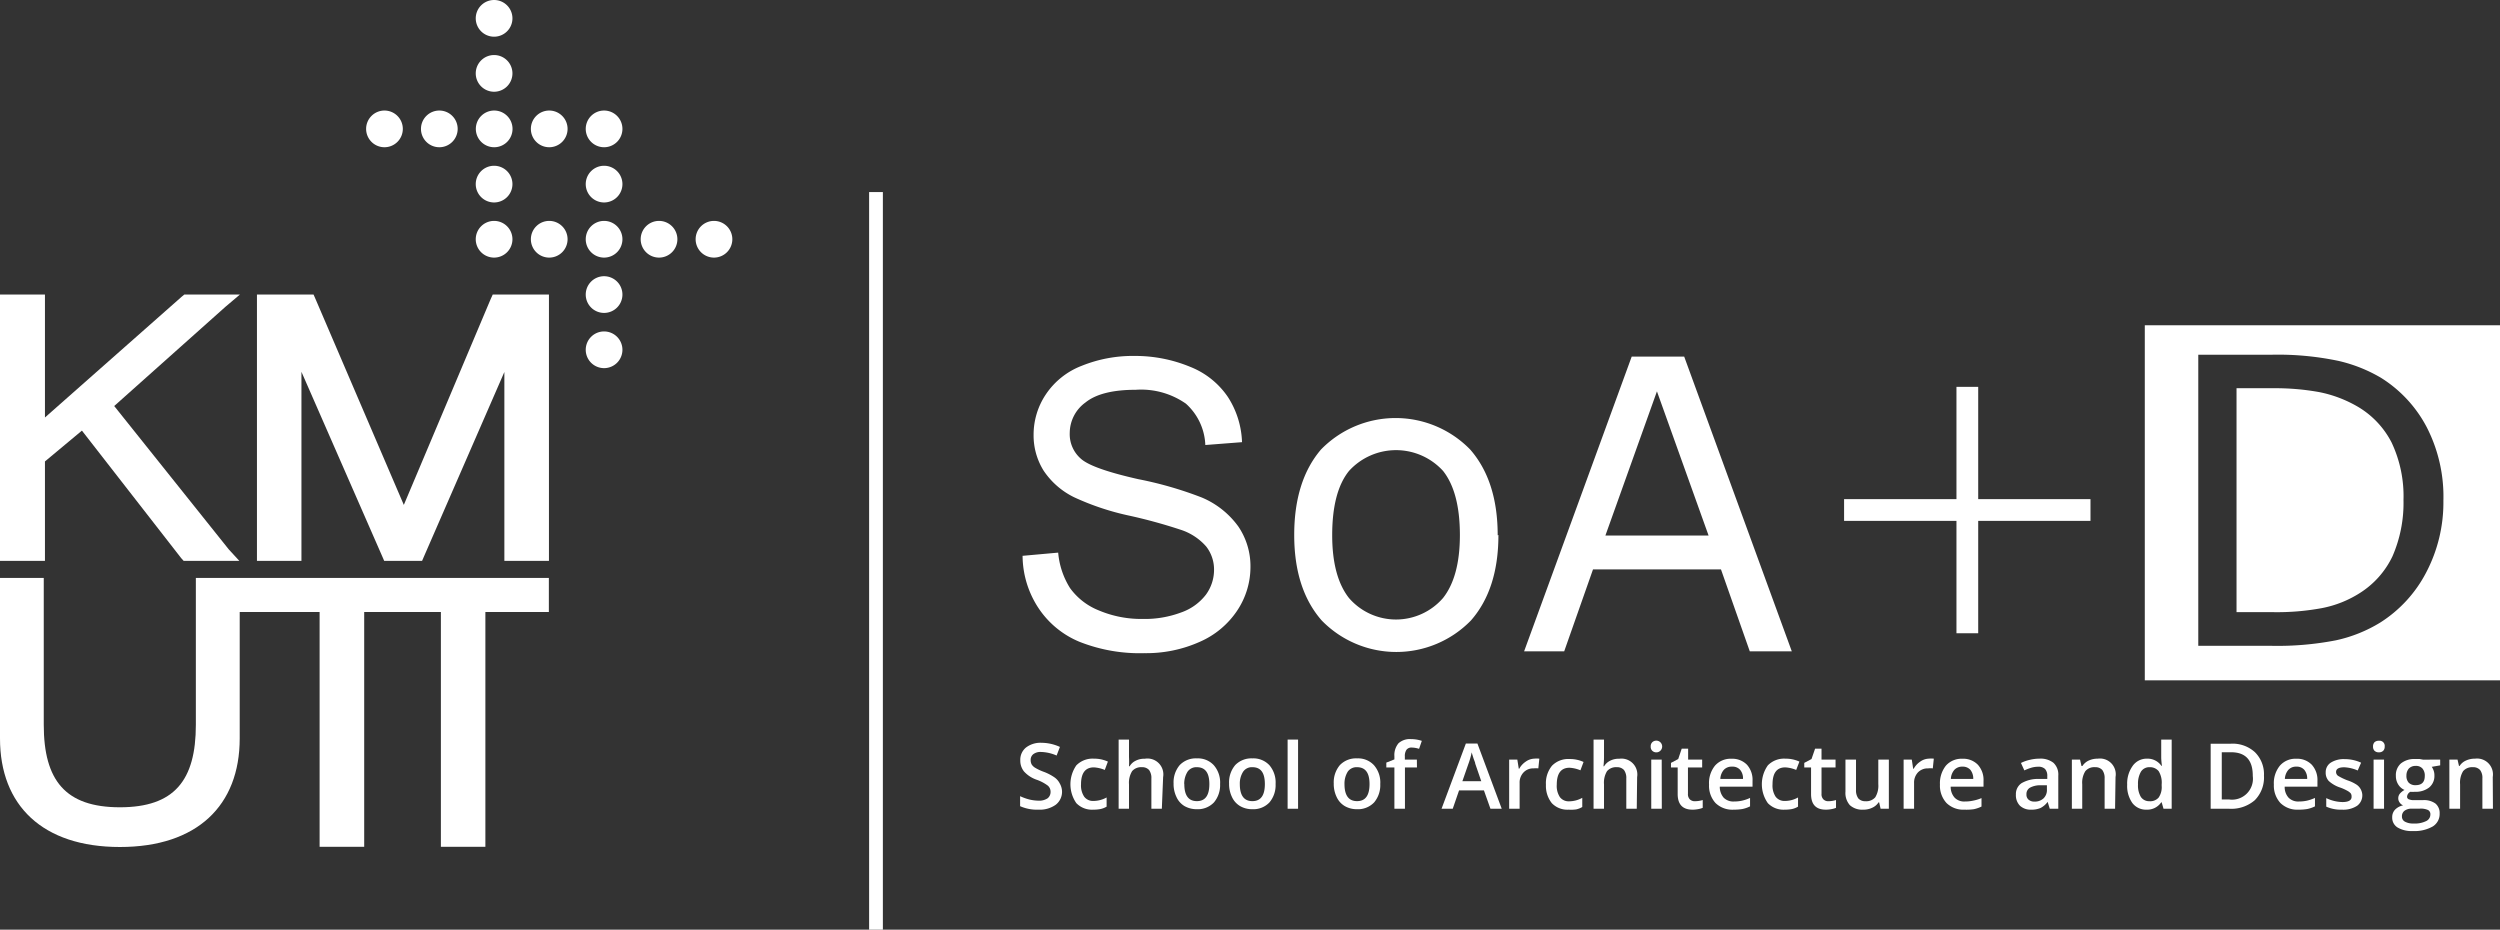 <svg xmlns="http://www.w3.org/2000/svg" viewBox="0 0 272.52 101.34"><rect x="0" y="0" width="272.52" height="101.34" fill="#333333" stroke="none"/><defs><style>.cls-1{fill:#fff;}.cls-2{fill:none;stroke:#fff;stroke-miterlimit:10;stroke-width:1.5px;}</style></defs><g id="Layer_2" data-name="Layer 2"><g id="Layer_1-2" data-name="Layer 1"><polygon class="cls-1" points="4.9 50.3 8.93 46.94 19.75 60.84 20.02 61.14 26.09 61.14 24.94 59.89 12.45 44.26 24.59 33.43 26.15 32.11 20.09 32.11 19.81 32.34 4.9 45.51 4.9 32.11 0 32.11 0 61.14 4.9 61.14 4.9 50.3"/><path class="cls-1" d="M21.35,79C21.35,85.08,19,88,13.07,88S4.77,85.08,4.77,79V63H0v17.5c0,7.3,4.64,11.83,13.07,11.83s13.06-4.53,13.06-11.83V66.71h8.71v25.6H39.7V66.71h8.36v25.6h4.85V66.71h6.92V63H21.35Z"/><polygon class="cls-1" points="53.48 32.62 44.02 55.04 34.4 32.61 34.18 32.11 28.01 32.11 28.01 61.14 32.86 61.14 32.86 40.53 41.66 60.63 41.88 61.14 46.01 61.14 46.23 60.63 54.98 40.55 54.98 61.14 59.84 61.14 59.84 32.11 53.71 32.11 53.48 32.62"/><path class="cls-1" d="M55.86,2a2,2,0,1,1-2-2,2,2,0,0,1,2,2"/><path class="cls-1" d="M55.86,8a2,2,0,1,1-2-2,2,2,0,0,1,2,2"/><path class="cls-1" d="M55.86,20.07a2,2,0,1,1-2-2,2,2,0,0,1,2,2"/><path class="cls-1" d="M55.86,26.08a2,2,0,1,1-2-2,2,2,0,0,1,2,2"/><path class="cls-1" d="M55.87,14.05a2,2,0,1,1-2-2,2,2,0,0,1,2,2"/><path class="cls-1" d="M49.89,14.05a2,2,0,1,1-2-2,2,2,0,0,1,2,2"/><path class="cls-1" d="M43.91,14.05a2,2,0,1,1-2-2,2,2,0,0,1,2,2"/><path class="cls-1" d="M67.85,14.05a2,2,0,1,1-2-2,2,2,0,0,1,2,2"/><path class="cls-1" d="M67.85,20.07a2,2,0,1,1-2-2,2,2,0,0,1,2,2"/><path class="cls-1" d="M61.87,14.05a2,2,0,1,1-2-2,2,2,0,0,1,2,2"/><path class="cls-1" d="M73.84,26.08a2,2,0,1,1-2-2,2,2,0,0,1,2,2"/><path class="cls-1" d="M67.85,26.08a2,2,0,1,1-2-2,2,2,0,0,1,2,2"/><path class="cls-1" d="M61.87,26.08a2,2,0,1,1-2-2,2,2,0,0,1,2,2"/><path class="cls-1" d="M79.83,26.08a2,2,0,1,1-2-2,2,2,0,0,1,2,2"/><path class="cls-1" d="M67.85,32.11a2,2,0,1,1-2-2,2,2,0,0,1,2,2"/><path class="cls-1" d="M67.85,38.13a2,2,0,1,1-2-2,2,2,0,0,1,2,2"/><line class="cls-2" x1="95.49" y1="20.94" x2="95.49" y2="101.34"/><path class="cls-1" d="M159.14,58.34q0-4.68-1.83-7a6.93,6.93,0,0,0-10.26,0q-1.83,2.27-1.83,7,0,4.52,1.83,6.85a6.78,6.78,0,0,0,10.25,0c1.22-1.54,1.84-3.83,1.84-6.87m4.2,0q0,5.91-3,9.32a11.35,11.35,0,0,1-16.26,0q-3-3.42-3-9.32T144,49a11.35,11.35,0,0,1,16.26,0q3,3.43,3,9.35"/><path class="cls-1" d="M186.25,58.38l-5.63-15.72L175,58.38ZM195.32,71h-4.58l-3.14-8.93H173.65L170.51,71h-4.37l11.73-32.13h5.72Z"/><path class="cls-1" d="M256.8,44.21a13.54,13.54,0,0,0-4-1.47,26.87,26.87,0,0,0-5-.42h-4V66.73h4a26.72,26.72,0,0,0,5.3-.44,11.85,11.85,0,0,0,4.15-1.65,9.63,9.63,0,0,0,3.55-4A14.54,14.54,0,0,0,262,54.5a13.69,13.69,0,0,0-1.3-6.27A9.63,9.63,0,0,0,256.8,44.21Z"/><path class="cls-1" d="M233.8,35.46v38.7h38.72V35.46Zm30.67,26.95a14.21,14.21,0,0,1-5,5.45,15.55,15.55,0,0,1-4.84,1.94,33.25,33.25,0,0,1-7,.6h-8V38.67h7.91a32,32,0,0,1,7.37.67,16.27,16.27,0,0,1,4.63,1.84,14,14,0,0,1,5,5.4,16.57,16.57,0,0,1,1.81,8A16.42,16.42,0,0,1,264.47,62.41Z"/><rect class="cls-1" x="201.02" y="54.41" width="26.86" height="2.37"/><rect class="cls-1" x="213.27" y="42.17" width="2.37" height="26.86"/><path class="cls-1" d="M111.46,60.59l3.89-.35a8.63,8.63,0,0,0,1.29,3.86,7.1,7.1,0,0,0,3.14,2.44,11.88,11.88,0,0,0,4.8.93,11.27,11.27,0,0,0,4.18-.71,5.81,5.81,0,0,0,2.69-1.93,4.58,4.58,0,0,0,.89-2.68,4.08,4.08,0,0,0-.85-2.57,6.25,6.25,0,0,0-2.81-1.84,56.77,56.77,0,0,0-5.58-1.53,28.43,28.43,0,0,1-6-2,8.45,8.45,0,0,1-3.34-2.91,7.25,7.25,0,0,1-1.09-3.9A7.88,7.88,0,0,1,114,43a8.27,8.27,0,0,1,3.93-3.13,14.86,14.86,0,0,1,5.74-1.07A15.66,15.66,0,0,1,129.77,40a8.91,8.91,0,0,1,4.09,3.29,9.64,9.64,0,0,1,1.53,4.91l-4,.31A6.38,6.38,0,0,0,129.27,44a8.53,8.53,0,0,0-5.47-1.51c-2.5,0-4.33.46-5.47,1.38a4.12,4.12,0,0,0-1.72,3.32A3.54,3.54,0,0,0,117.82,50q1.2,1.09,6.25,2.23a40.85,40.85,0,0,1,6.93,2,9.4,9.4,0,0,1,4,3.18,7.71,7.71,0,0,1,1.31,4.44,8.56,8.56,0,0,1-1.44,4.7,9.41,9.41,0,0,1-4.1,3.42,14.24,14.24,0,0,1-6,1.23,17.85,17.85,0,0,1-7.1-1.24,9.89,9.89,0,0,1-4.49-3.71,10.44,10.44,0,0,1-1.71-5.61"/><path class="cls-1" d="M115.77,86.24a1.79,1.79,0,0,1-.68,1.48,3,3,0,0,1-1.89.54,4.52,4.52,0,0,1-2-.38V86.79a5.8,5.8,0,0,0,1,.36,4.74,4.74,0,0,0,1,.13,1.66,1.66,0,0,0,1-.26.88.88,0,0,0,.32-.71.87.87,0,0,0-.3-.67,4.54,4.54,0,0,0-1.24-.65,3.3,3.3,0,0,1-1.36-.9,1.88,1.88,0,0,1-.4-1.21,1.71,1.71,0,0,1,.63-1.4,2.6,2.6,0,0,1,1.69-.51,4.89,4.89,0,0,1,2,.45l-.36.94a4.53,4.53,0,0,0-1.69-.39,1.29,1.29,0,0,0-.85.24.78.78,0,0,0-.29.65,1,1,0,0,0,.11.47,1.16,1.16,0,0,0,.39.37,5.44,5.44,0,0,0,1,.46,5.42,5.42,0,0,1,1.14.61,1.82,1.82,0,0,1,.53.63A1.86,1.86,0,0,1,115.77,86.24Z"/><path class="cls-1" d="M119.18,88.26a2.37,2.37,0,0,1-1.85-.71,3.61,3.61,0,0,1,0-4.12,2.47,2.47,0,0,1,1.91-.73,3.58,3.58,0,0,1,1.53.32l-.34.91a3.62,3.62,0,0,0-1.19-.28c-.93,0-1.4.62-1.4,1.85a2.2,2.2,0,0,0,.35,1.35,1.19,1.19,0,0,0,1,.46,3,3,0,0,0,1.44-.38v1a2.22,2.22,0,0,1-.66.26A4,4,0,0,1,119.18,88.26Z"/><path class="cls-1" d="M126.65,88.16h-1.14v-3.3a1.46,1.46,0,0,0-.25-.92,1,1,0,0,0-.79-.31,1.29,1.29,0,0,0-1.06.43,2.42,2.42,0,0,0-.34,1.44v2.66h-1.13V80.62h1.13v1.91a8.63,8.63,0,0,1,0,1h.07a1.51,1.51,0,0,1,.65-.6,2,2,0,0,1,1-.22,1.73,1.73,0,0,1,2,2Z"/><path class="cls-1" d="M133,85.47a2.91,2.91,0,0,1-.67,2,2.43,2.43,0,0,1-1.88.74,2.66,2.66,0,0,1-1.33-.34,2.21,2.21,0,0,1-.88-1,3.25,3.25,0,0,1-.31-1.47,2.9,2.9,0,0,1,.67-2,2.43,2.43,0,0,1,1.88-.73,2.35,2.35,0,0,1,1.84.75A2.86,2.86,0,0,1,133,85.47Zm-3.9,0c0,1.24.46,1.86,1.37,1.86s1.36-.62,1.36-1.86-.46-1.84-1.37-1.84a1.17,1.17,0,0,0-1,.48A2.46,2.46,0,0,0,129.09,85.47Z"/><path class="cls-1" d="M139.05,85.47a2.91,2.91,0,0,1-.67,2,2.41,2.41,0,0,1-1.87.74,2.6,2.6,0,0,1-1.33-.34,2.23,2.23,0,0,1-.89-1,3.25,3.25,0,0,1-.31-1.47,2.9,2.9,0,0,1,.67-2,2.45,2.45,0,0,1,1.88-.73,2.38,2.38,0,0,1,1.85.75A2.9,2.9,0,0,1,139.05,85.47Zm-3.9,0c0,1.24.46,1.86,1.37,1.86s1.36-.62,1.36-1.86-.45-1.84-1.36-1.84a1.15,1.15,0,0,0-1,.48A2.38,2.38,0,0,0,135.15,85.47Z"/><path class="cls-1" d="M141.5,88.16h-1.14V80.62h1.14Z"/><path class="cls-1" d="M150.46,85.47a2.91,2.91,0,0,1-.67,2,2.43,2.43,0,0,1-1.88.74,2.59,2.59,0,0,1-1.32-.34,2.23,2.23,0,0,1-.89-1,3.25,3.25,0,0,1-.31-1.47,2.9,2.9,0,0,1,.67-2,2.43,2.43,0,0,1,1.88-.73,2.35,2.35,0,0,1,1.84.75A2.86,2.86,0,0,1,150.46,85.47Zm-3.9,0c0,1.24.46,1.86,1.37,1.86s1.36-.62,1.36-1.86-.46-1.84-1.37-1.84a1.17,1.17,0,0,0-1,.48A2.46,2.46,0,0,0,146.56,85.47Z"/><path class="cls-1" d="M154.46,83.66h-1.31v4.5H152v-4.5h-.88v-.53l.88-.35v-.35a2,2,0,0,1,.45-1.41,1.83,1.83,0,0,1,1.36-.45,3.69,3.69,0,0,1,1.18.19l-.3.87a2.65,2.65,0,0,0-.81-.14.66.66,0,0,0-.56.24,1.19,1.19,0,0,0-.18.72v.35h1.31Z"/><path class="cls-1" d="M162.47,88.16l-.71-2h-2.71l-.69,2h-1.22l2.65-7.11h1.26l2.65,7.11Zm-1-3-.66-1.92c0-.13-.11-.34-.2-.62s-.15-.48-.18-.61a9.25,9.25,0,0,1-.38,1.31l-.64,1.84Z"/><path class="cls-1" d="M167.23,82.7a2.94,2.94,0,0,1,.57,0l-.11,1.06a2.1,2.1,0,0,0-.51,0,1.43,1.43,0,0,0-1.1.44,1.59,1.59,0,0,0-.43,1.16v2.8h-1.14V82.8h.89l.16,1h.05a2.17,2.17,0,0,1,.7-.77A1.69,1.69,0,0,1,167.23,82.7Z"/><path class="cls-1" d="M171,88.26a2.34,2.34,0,0,1-1.84-.71,3,3,0,0,1-.64-2,3,3,0,0,1,.66-2.08,2.48,2.48,0,0,1,1.92-.73,3.56,3.56,0,0,1,1.52.32l-.34.91a3.62,3.62,0,0,0-1.19-.28c-.93,0-1.39.62-1.39,1.85a2.2,2.2,0,0,0,.34,1.35,1.19,1.19,0,0,0,1,.46,3,3,0,0,0,1.44-.38v1a2.22,2.22,0,0,1-.66.26A4,4,0,0,1,171,88.26Z"/><path class="cls-1" d="M178.42,88.16h-1.14v-3.3a1.46,1.46,0,0,0-.25-.92,1,1,0,0,0-.79-.31,1.29,1.29,0,0,0-1.06.43,2.42,2.42,0,0,0-.33,1.44v2.66h-1.14V80.62h1.14v1.91a8.74,8.74,0,0,1-.06,1h.07a1.57,1.57,0,0,1,.65-.6,2,2,0,0,1,1-.22,1.73,1.73,0,0,1,1.95,2Z"/><path class="cls-1" d="M179.94,81.38a.61.61,0,0,1,.17-.47.64.64,0,1,1,0,.93A.6.6,0,0,1,179.94,81.38Zm1.21,6.78H180V82.8h1.14Z"/><path class="cls-1" d="M184.77,87.34a3.06,3.06,0,0,0,.84-.13v.85a2.24,2.24,0,0,1-.49.14,3.18,3.18,0,0,1-.62.06q-1.62,0-1.62-1.71V83.66h-.73v-.5l.79-.42.38-1.13h.7V82.8h1.53v.86H184v2.87a.79.79,0,0,0,.21.61A.77.77,0,0,0,184.77,87.34Z"/><path class="cls-1" d="M189,88.26a2.62,2.62,0,0,1-2-.73,2.78,2.78,0,0,1-.7-2,3,3,0,0,1,.65-2.07,2.27,2.27,0,0,1,1.8-.75,2.23,2.23,0,0,1,1.68.65,2.46,2.46,0,0,1,.61,1.77v.62h-3.57a1.81,1.81,0,0,0,.42,1.2,1.48,1.48,0,0,0,1.12.42,4,4,0,0,0,.88-.09,4.37,4.37,0,0,0,.88-.3v.92a3.35,3.35,0,0,1-.84.29A5.59,5.59,0,0,1,189,88.26Zm-.21-4.69a1.15,1.15,0,0,0-.87.34,1.61,1.61,0,0,0-.39,1H190a1.41,1.41,0,0,0-.32-1A1.09,1.09,0,0,0,188.81,83.57Z"/><path class="cls-1" d="M194.56,88.26a2.36,2.36,0,0,1-1.85-.71,3.57,3.57,0,0,1,0-4.12,2.47,2.47,0,0,1,1.91-.73,3.64,3.64,0,0,1,1.53.32l-.35.91a3.62,3.62,0,0,0-1.19-.28c-.93,0-1.39.62-1.39,1.85a2.2,2.2,0,0,0,.34,1.35,1.2,1.2,0,0,0,1,.46,2.92,2.92,0,0,0,1.44-.38v1a2.16,2.16,0,0,1-.65.26A4,4,0,0,1,194.56,88.26Z"/><path class="cls-1" d="M199.31,87.34a3,3,0,0,0,.83-.13v.85a2.24,2.24,0,0,1-.49.14,3.11,3.11,0,0,1-.62.06c-1.08,0-1.61-.57-1.61-1.71V83.66h-.74v-.5l.79-.42.39-1.13h.7V82.8h1.53v.86h-1.53v2.87a.79.79,0,0,0,.21.61A.73.73,0,0,0,199.31,87.34Z"/><path class="cls-1" d="M205,88.16l-.16-.7h-.06a1.59,1.59,0,0,1-.67.58,2.16,2.16,0,0,1-1,.22,2,2,0,0,1-1.46-.49,2,2,0,0,1-.48-1.47V82.8h1.15v3.31a1.48,1.48,0,0,0,.25.92,1,1,0,0,0,.79.31,1.29,1.29,0,0,0,1.06-.43,2.42,2.42,0,0,0,.33-1.44V82.8h1.15v5.36Z"/><path class="cls-1" d="M210.23,82.7a2.94,2.94,0,0,1,.57,0l-.11,1.06a2.15,2.15,0,0,0-.51,0,1.47,1.47,0,0,0-1.11.44,1.62,1.62,0,0,0-.42,1.16v2.8h-1.14V82.8h.89l.15,1h.06a2.17,2.17,0,0,1,.7-.77A1.69,1.69,0,0,1,210.23,82.7Z"/><path class="cls-1" d="M214.13,88.26a2.61,2.61,0,0,1-1.95-.73,2.79,2.79,0,0,1-.71-2,3.09,3.09,0,0,1,.65-2.07,2.27,2.27,0,0,1,1.8-.75,2.21,2.21,0,0,1,1.68.65,2.46,2.46,0,0,1,.62,1.77v.62h-3.58a1.76,1.76,0,0,0,.43,1.2,1.44,1.44,0,0,0,1.11.42,4.13,4.13,0,0,0,.89-.09A4.59,4.59,0,0,0,216,87v.92a3.49,3.49,0,0,1-.84.29A5.71,5.71,0,0,1,214.13,88.26Zm-.21-4.69a1.15,1.15,0,0,0-.87.34,1.61,1.61,0,0,0-.39,1h2.44a1.51,1.51,0,0,0-.32-1A1.11,1.11,0,0,0,213.92,83.57Z"/><path class="cls-1" d="M223.44,88.16l-.23-.75h0a2.22,2.22,0,0,1-.78.67,2.47,2.47,0,0,1-1,.18,1.7,1.7,0,0,1-1.24-.43,1.62,1.62,0,0,1-.44-1.21,1.42,1.42,0,0,1,.62-1.25,3.58,3.58,0,0,1,1.87-.46l.93,0V84.6a1.09,1.09,0,0,0-.24-.77,1,1,0,0,0-.75-.25,2.66,2.66,0,0,0-.79.12,5.66,5.66,0,0,0-.72.28l-.37-.81a4.13,4.13,0,0,1,1-.35,4.37,4.37,0,0,1,1-.12,2.28,2.28,0,0,1,1.54.45,1.74,1.74,0,0,1,.53,1.4v3.61Zm-1.69-.78a1.4,1.4,0,0,0,1-.34,1.26,1.26,0,0,0,.38-1V85.6l-.69,0a2.34,2.34,0,0,0-1.17.27.8.8,0,0,0-.37.73.7.7,0,0,0,.22.56A.91.91,0,0,0,221.75,87.38Z"/><path class="cls-1" d="M230.56,88.16h-1.14v-3.3a1.46,1.46,0,0,0-.25-.92,1,1,0,0,0-.79-.31,1.27,1.27,0,0,0-1.06.43,2.36,2.36,0,0,0-.34,1.43v2.67h-1.13V82.8h.89l.16.7H227a1.64,1.64,0,0,1,.68-.59,2.31,2.31,0,0,1,1-.21,1.72,1.72,0,0,1,1.93,2Z"/><path class="cls-1" d="M234,88.26a1.86,1.86,0,0,1-1.56-.73,3.22,3.22,0,0,1-.56-2,3.27,3.27,0,0,1,.57-2A1.86,1.86,0,0,1,234,82.7a1.85,1.85,0,0,1,1.61.78h.06a7.47,7.47,0,0,1-.08-.91V80.62h1.14v7.54h-.89l-.2-.7h-.05A1.84,1.84,0,0,1,234,88.26Zm.31-.92a1.21,1.21,0,0,0,1-.4,2,2,0,0,0,.33-1.28V85.5a2.38,2.38,0,0,0-.33-1.44,1.23,1.23,0,0,0-1-.43,1.07,1.07,0,0,0-.93.49,2.58,2.58,0,0,0-.32,1.39,2.44,2.44,0,0,0,.31,1.36A1.08,1.08,0,0,0,234.26,87.34Z"/><path class="cls-1" d="M246.79,84.55a3.52,3.52,0,0,1-1,2.68,3.92,3.92,0,0,1-2.81.93h-2V81.07h2.19a3.6,3.6,0,0,1,2.63.92A3.37,3.37,0,0,1,246.79,84.55Zm-1.22,0c0-1.7-.79-2.55-2.38-2.55h-1v5.15H243A2.28,2.28,0,0,0,245.57,84.59Z"/><path class="cls-1" d="M250.53,88.26a2.61,2.61,0,0,1-1.95-.73,2.79,2.79,0,0,1-.71-2,3,3,0,0,1,.66-2.07,2.24,2.24,0,0,1,1.79-.75,2.21,2.21,0,0,1,1.68.65,2.46,2.46,0,0,1,.62,1.77v.62h-3.57a1.71,1.71,0,0,0,.42,1.2,1.46,1.46,0,0,0,1.12.42,4.1,4.1,0,0,0,.88-.09,4.59,4.59,0,0,0,.88-.3v.92a3.49,3.49,0,0,1-.84.29A5.71,5.71,0,0,1,250.53,88.26Zm-.21-4.69a1.11,1.11,0,0,0-.86.34,1.61,1.61,0,0,0-.39,1h2.43a1.46,1.46,0,0,0-.32-1A1.09,1.09,0,0,0,250.32,83.57Z"/><path class="cls-1" d="M257.51,86.63a1.41,1.41,0,0,1-.57,1.21,2.74,2.74,0,0,1-1.64.42,3.85,3.85,0,0,1-1.72-.33V87a4.23,4.23,0,0,0,1.76.43q1.05,0,1-.63a.53.53,0,0,0-.11-.34,1.51,1.51,0,0,0-.39-.28,5,5,0,0,0-.74-.33,3.4,3.4,0,0,1-1.25-.72,1.32,1.32,0,0,1-.33-.93,1.23,1.23,0,0,1,.56-1.07,2.66,2.66,0,0,1,1.51-.38,4.24,4.24,0,0,1,1.79.39l-.37.85a4.16,4.16,0,0,0-1.46-.35q-.9,0-.9.51a.51.51,0,0,0,.23.43,6.16,6.16,0,0,0,1,.48,4.26,4.26,0,0,1,1,.47,1.39,1.39,0,0,1,.45.49A1.49,1.49,0,0,1,257.51,86.63Z"/><path class="cls-1" d="M258.68,81.38a.64.64,0,0,1,.16-.47.65.65,0,0,1,.48-.16.56.56,0,0,1,.63.63.63.63,0,0,1-.16.46.64.64,0,0,1-.47.17.65.65,0,0,1-.48-.17A.63.63,0,0,1,258.68,81.38Zm1.2,6.78h-1.14V82.8h1.14Z"/><path class="cls-1" d="M266,82.8v.63l-.92.16a1.65,1.65,0,0,1,.21.42,1.55,1.55,0,0,1,.08.53,1.61,1.61,0,0,1-.57,1.3,2.37,2.37,0,0,1-1.57.47,2.23,2.23,0,0,1-.47,0,.65.65,0,0,0-.37.54.29.29,0,0,0,.17.27,1.38,1.38,0,0,0,.64.1h.93a2.11,2.11,0,0,1,1.35.37,1.34,1.34,0,0,1,.46,1.09,1.59,1.59,0,0,1-.75,1.41,4,4,0,0,1-2.17.5,3,3,0,0,1-1.67-.39,1.25,1.25,0,0,1-.58-1.11,1.17,1.17,0,0,1,.31-.83,1.73,1.73,0,0,1,.88-.47.82.82,0,0,1-.38-.31.76.76,0,0,1-.15-.45.8.8,0,0,1,.17-.51,1.86,1.86,0,0,1,.51-.41,1.49,1.49,0,0,1-.68-.59,1.72,1.72,0,0,1-.26-.94,1.69,1.69,0,0,1,.55-1.36,2.32,2.32,0,0,1,1.57-.48l.48,0,.37.07ZM261.83,89a.62.62,0,0,0,.33.57,1.84,1.84,0,0,0,.93.2,2.82,2.82,0,0,0,1.39-.27.79.79,0,0,0,.45-.7.52.52,0,0,0-.25-.5,1.93,1.93,0,0,0-.92-.15h-.87a1.27,1.27,0,0,0-.78.23A.75.75,0,0,0,261.83,89Zm.49-4.45a1.08,1.08,0,0,0,.25.77,1,1,0,0,0,.75.27q1,0,1-1a1.17,1.17,0,0,0-.25-.81.92.92,0,0,0-.74-.29,1,1,0,0,0-.75.29A1.17,1.17,0,0,0,262.32,84.54Z"/><path class="cls-1" d="M271.75,88.16H270.6v-3.3a1.4,1.4,0,0,0-.25-.92,1,1,0,0,0-.79-.31,1.29,1.29,0,0,0-1.06.43,2.37,2.37,0,0,0-.33,1.43v2.67H267V82.8h.89l.16.7h.06a1.61,1.61,0,0,1,.69-.59,2.31,2.31,0,0,1,1-.21,1.73,1.73,0,0,1,1.93,2Z"/></g></g></svg>